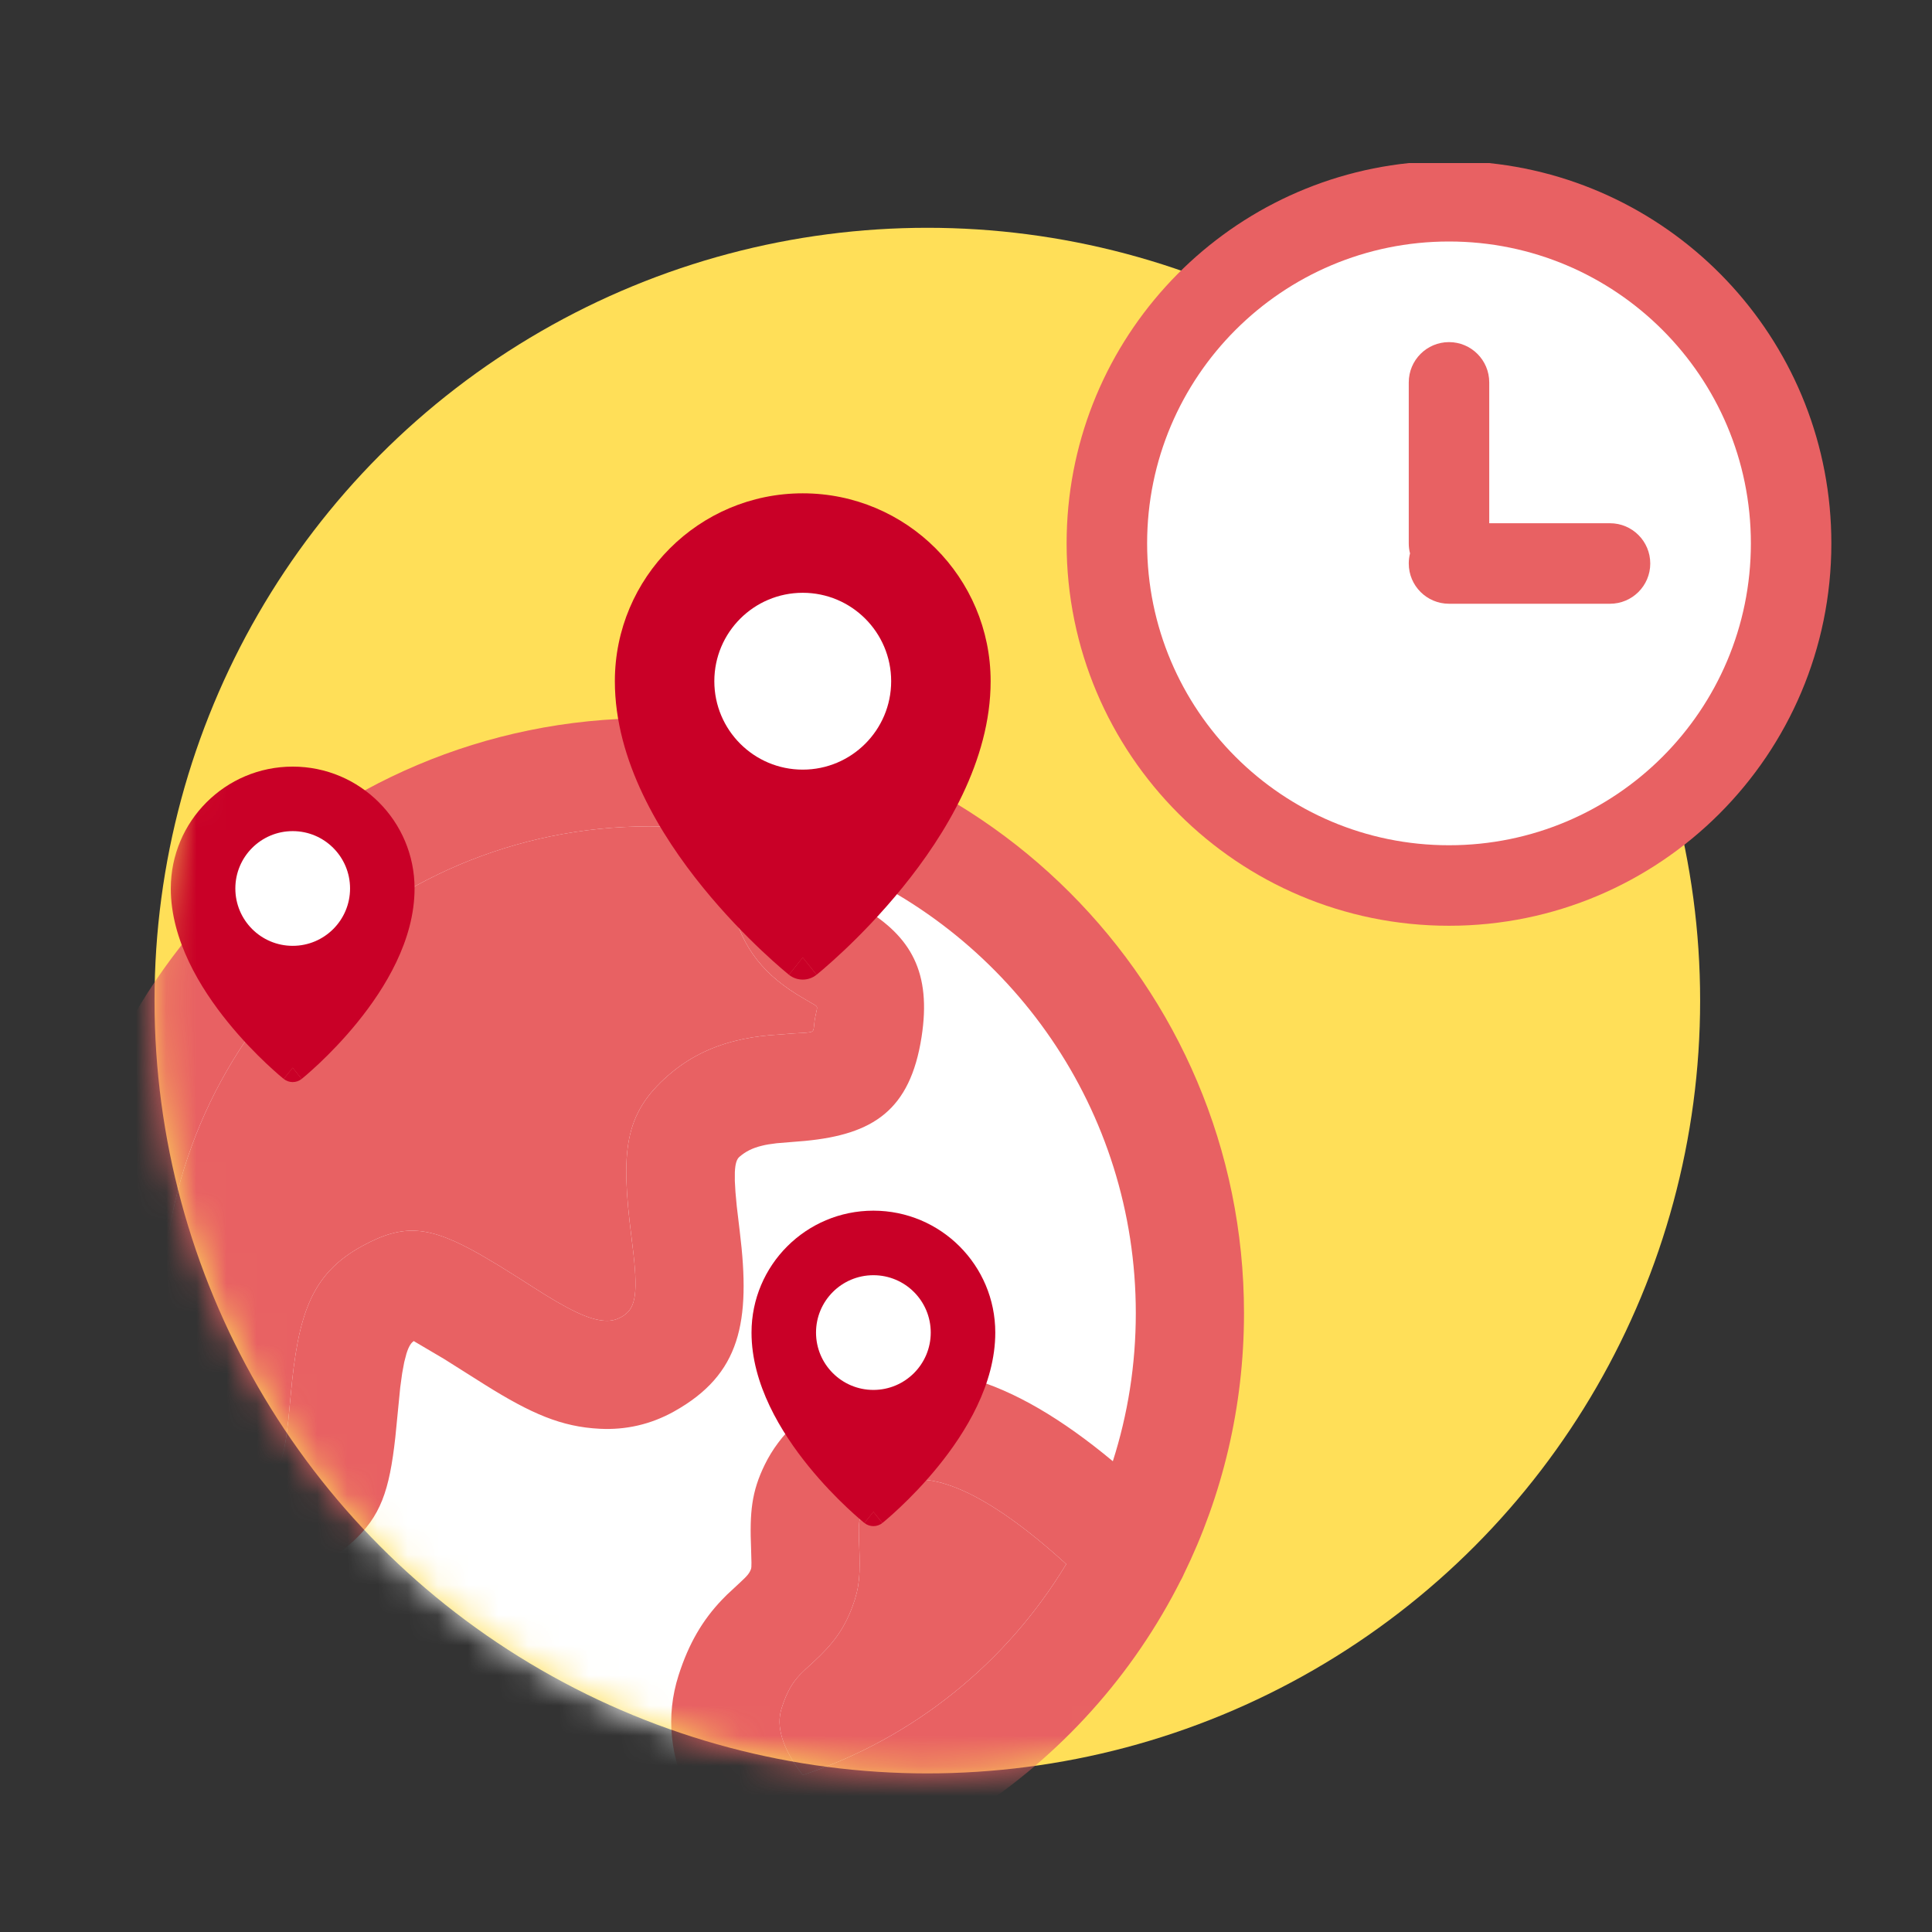 <svg width="64" height="64" viewBox="0 0 64 64" fill="none" xmlns="http://www.w3.org/2000/svg">
<rect x="0" y="0" width="64" height="64" fill="#333333" stroke="none"/>
<circle cx="30.719" cy="33.146" r="25.6" fill="#FFDF58"/>
<mask id="mask0" mask-type="alpha" maskUnits="userSpaceOnUse" x="5" y="7" width="52" height="52">
<circle cx="30.719" cy="33.146" r="25.6" fill="#FFDF58"/>
</mask>
<g mask="url(#mask0)">
<circle cx="21.5" cy="43.5" r="16.974" fill="white"/>
<path d="M21.5 23.792C32.385 23.792 41.209 32.615 41.209 43.5C41.209 46.61 40.488 49.551 39.206 52.167L39.198 52.187C39.169 52.252 39.136 52.317 39.099 52.379L38.986 52.6C35.699 58.904 29.102 63.208 21.5 63.208C10.616 63.208 1.792 54.385 1.792 43.5C1.792 32.615 10.616 23.792 21.5 23.792ZM27.629 28.581L27.642 28.668L27.706 29.035C27.782 29.459 27.868 29.611 28.151 29.806L28.493 30.02C28.527 30.04 28.566 30.063 28.612 30.09C30.178 31.029 30.862 32.214 30.527 34.358C30.148 36.78 28.925 37.578 26.668 37.794L25.731 37.871L25.456 37.909C25.374 37.922 25.3 37.938 25.223 37.958C24.927 38.031 24.701 38.142 24.492 38.324C24.409 38.396 24.356 38.537 24.343 38.827L24.342 39.115L24.363 39.487L24.406 39.956L24.506 40.797C24.874 43.797 24.531 45.527 22.33 46.756C21.556 47.188 20.725 47.374 19.868 47.33C18.598 47.266 17.598 46.832 16.057 45.867L14.71 45.017L13.728 44.438C13.715 44.429 13.712 44.424 13.716 44.421C13.624 44.471 13.541 44.596 13.465 44.838L13.391 45.121L13.322 45.493L13.258 45.962L13.096 47.609C12.898 49.396 12.608 50.23 11.674 51.081C10.68 51.988 9.427 52.351 7.953 52.244C10.823 56.686 15.818 59.625 21.5 59.625C21.96 59.625 22.416 59.606 22.866 59.568C22.198 58.219 22.046 56.854 22.478 55.499C22.818 54.433 23.281 53.66 23.914 52.997L24.077 52.831L24.519 52.42C24.768 52.19 24.827 52.114 24.881 51.968L24.89 51.907L24.893 51.762L24.881 51.318C24.831 50.094 24.895 49.416 25.335 48.517C25.826 47.513 26.698 46.692 27.982 46.018C30.536 44.679 33.486 45.592 36.864 48.405C37.359 46.86 37.625 45.211 37.625 43.5C37.625 36.764 33.495 30.993 27.629 28.581ZM29.646 49.192C28.996 49.533 28.683 49.828 28.554 50.091C28.492 50.217 28.461 50.351 28.453 50.594L28.453 50.944L28.461 51.171C28.501 52.136 28.479 52.57 28.241 53.213C27.955 53.986 27.576 54.475 26.949 55.053L26.696 55.285C26.619 55.357 26.559 55.416 26.506 55.471C26.245 55.745 26.065 56.044 25.892 56.587C25.706 57.172 25.891 57.892 26.593 58.801C30.269 57.581 33.355 55.073 35.32 51.813C32.627 49.358 30.724 48.627 29.646 49.192ZM21.5 27.375C12.595 27.375 5.375 34.594 5.375 43.5C5.375 45.096 5.607 46.637 6.039 48.092L6.042 48.095C7.831 48.812 8.845 48.812 9.26 48.434C9.276 48.419 9.293 48.394 9.31 48.358L9.362 48.214L9.415 47.993L9.47 47.684L9.552 47.036L9.63 46.218C9.871 43.541 10.309 42.197 12.001 41.275C13.377 40.525 14.215 40.593 15.934 41.573L16.541 41.933L17.226 42.362L17.601 42.602C18.85 43.407 19.518 43.724 20.05 43.752C20.246 43.761 20.407 43.725 20.583 43.627C21.031 43.377 21.14 42.961 20.986 41.55L20.918 40.978C20.562 38.146 20.666 36.902 22.141 35.62C22.799 35.047 23.536 34.685 24.358 34.48C24.742 34.385 25.043 34.336 25.487 34.294L26.297 34.233L26.698 34.21L26.843 34.192C26.932 34.171 26.949 34.131 26.96 34.037L26.986 33.805L27.013 33.655L27.055 33.461C27.072 33.381 27.071 33.349 27.031 33.316L26.494 32.999L26.385 32.932C25.196 32.188 24.462 31.244 24.179 29.669L23.996 28.589L23.907 27.956L23.863 27.547C23.092 27.434 22.303 27.375 21.5 27.375Z" fill="#E86163"/>
<path d="M21.5 27.375C12.594 27.375 5.375 34.594 5.375 43.5C5.375 45.096 5.607 46.637 6.038 48.093L6.042 48.095C7.831 48.812 8.845 48.812 9.26 48.434C9.276 48.419 9.293 48.394 9.31 48.358L9.362 48.214L9.415 47.993L9.469 47.684L9.552 47.036L9.63 46.218C9.871 43.541 10.309 42.197 12.001 41.275C13.376 40.525 14.214 40.593 15.934 41.573L16.541 41.933L17.226 42.362L17.601 42.602C18.849 43.407 19.518 43.724 20.05 43.752C20.245 43.761 20.407 43.725 20.583 43.627C21.03 43.377 21.14 42.961 20.986 41.55L20.917 40.978C20.562 38.146 20.666 36.902 22.14 35.62C22.799 35.047 23.535 34.685 24.357 34.48C24.742 34.385 25.043 34.336 25.486 34.294L26.297 34.233L26.698 34.21L26.843 34.192C26.931 34.171 26.949 34.131 26.96 34.037L26.986 33.805L27.013 33.655L27.055 33.461C27.072 33.381 27.071 33.349 27.031 33.316L26.494 32.999L26.384 32.932C25.195 32.188 24.462 31.244 24.178 29.669L23.996 28.589L23.906 27.956L23.863 27.547C23.092 27.434 22.303 27.375 21.5 27.375Z" fill="#E86163"/>
<path d="M29.646 49.192C28.995 49.533 28.682 49.828 28.553 50.091C28.492 50.217 28.461 50.351 28.452 50.594L28.453 50.944L28.461 51.171C28.501 52.136 28.479 52.57 28.241 53.213C27.954 53.986 27.576 54.475 26.949 55.053L26.696 55.285C26.618 55.357 26.559 55.416 26.505 55.471C26.244 55.745 26.065 56.044 25.892 56.587C25.706 57.173 25.891 57.892 26.593 58.801C30.268 57.581 33.355 55.073 35.32 51.813C32.627 49.358 30.724 48.627 29.646 49.192Z" fill="#E86163"/>
<ellipse cx="26.592" cy="22.329" rx="3.618" ry="3.618" fill="white"/>
<path fill-rule="evenodd" clip-rule="evenodd" d="M20.368 22.566C20.368 19.128 23.155 16.342 26.592 16.342C30.029 16.342 32.816 19.128 32.816 22.566C32.816 25.205 31.308 27.66 29.906 29.388C29.195 30.266 28.485 30.988 27.953 31.49C27.686 31.741 27.463 31.939 27.306 32.075C27.227 32.143 27.164 32.195 27.121 32.231C27.099 32.25 27.082 32.264 27.07 32.273L27.056 32.285L27.051 32.288L27.05 32.289C27.05 32.289 27.049 32.29 26.592 31.718L26.134 32.29L26.132 32.288L26.128 32.285L26.114 32.273C26.102 32.264 26.085 32.25 26.063 32.231C26.019 32.195 25.957 32.143 25.878 32.075C25.72 31.939 25.497 31.741 25.231 31.49C24.699 30.988 23.989 30.266 23.277 29.388C21.876 27.66 20.368 25.205 20.368 22.566ZM23.663 22.566C23.663 20.948 24.974 19.637 26.592 19.637C28.209 19.637 29.521 20.948 29.521 22.566C29.521 24.183 28.209 25.495 26.592 25.495C24.974 25.495 23.663 24.183 23.663 22.566Z" fill="#C90027"/>
<path d="M26.134 32.29C26.401 32.504 26.782 32.504 27.049 32.29L26.592 31.718C26.134 32.29 26.134 32.29 26.134 32.29Z" fill="#C90027"/>
<circle cx="9.696" cy="29.279" r="2.347" fill="white"/>
<path fill-rule="evenodd" clip-rule="evenodd" d="M5.658 29.432C5.658 27.203 7.466 25.395 9.696 25.395C11.926 25.395 13.733 27.203 13.733 29.432C13.733 31.145 12.755 32.737 11.846 33.858C11.384 34.428 10.924 34.896 10.579 35.222C10.406 35.385 10.261 35.513 10.159 35.602C10.108 35.645 10.067 35.68 10.039 35.703C10.025 35.715 10.014 35.724 10.006 35.73L9.997 35.738L9.994 35.74L9.993 35.741C9.993 35.741 9.993 35.741 9.696 35.37L9.399 35.741L9.398 35.74L9.395 35.738L9.386 35.73C9.378 35.724 9.367 35.715 9.353 35.703C9.324 35.68 9.284 35.645 9.233 35.602C9.13 35.513 8.986 35.385 8.813 35.222C8.468 34.896 8.007 34.428 7.546 33.858C6.637 32.737 5.658 31.145 5.658 29.432ZM7.796 29.432C7.796 28.383 8.646 27.532 9.696 27.532C10.745 27.532 11.596 28.383 11.596 29.432C11.596 30.482 10.745 31.332 9.696 31.332C8.646 31.332 7.796 30.482 7.796 29.432Z" fill="#C90027"/>
<path d="M9.399 35.741C9.572 35.88 9.819 35.88 9.993 35.741L9.696 35.37C9.399 35.741 9.399 35.741 9.399 35.741Z" fill="#C90027"/>
<circle cx="28.932" cy="43.989" r="2.347" fill="white"/>
<path fill-rule="evenodd" clip-rule="evenodd" d="M24.895 44.143C24.895 41.913 26.702 40.105 28.932 40.105C31.162 40.105 32.97 41.913 32.97 44.143C32.97 45.855 31.991 47.448 31.082 48.569C30.621 49.138 30.16 49.607 29.815 49.932C29.642 50.096 29.498 50.224 29.395 50.312C29.344 50.356 29.304 50.39 29.275 50.414C29.261 50.425 29.25 50.434 29.242 50.441L29.233 50.448L29.23 50.45L29.23 50.451C29.23 50.451 29.229 50.452 28.932 50.081L28.635 50.451L28.634 50.45L28.631 50.448L28.622 50.441C28.614 50.434 28.603 50.425 28.589 50.414C28.561 50.39 28.52 50.356 28.469 50.312C28.367 50.224 28.222 50.096 28.049 49.932C27.704 49.607 27.244 49.138 26.782 48.569C25.873 47.448 24.895 45.855 24.895 44.143ZM27.032 44.143C27.032 43.093 27.883 42.243 28.932 42.243C29.982 42.243 30.832 43.093 30.832 44.143C30.832 45.192 29.982 46.043 28.932 46.043C27.883 46.043 27.032 45.192 27.032 44.143Z" fill="#C90027"/>
<path d="M28.635 50.451C28.809 50.59 29.055 50.59 29.229 50.452L28.932 50.081C28.635 50.452 28.635 50.451 28.635 50.451Z" fill="#C90027"/>
</g>
<path d="M49.331 5.402C55.701 6.068 60.666 11.454 60.666 18C60.666 24.996 54.995 30.667 48 30.667C41.004 30.667 35.333 24.996 35.333 18C35.333 11.454 40.298 6.068 46.668 5.402L49.331 5.402Z" fill="#E86163"/>
<path fill-rule="evenodd" clip-rule="evenodd" d="M38 18C38 12.477 42.477 8 48 8C53.523 8 58 12.477 58 18C58 23.523 53.523 28 48 28C42.477 28 38 23.523 38 18ZM48 11.333C48.736 11.333 49.333 11.93 49.333 12.667V17.333H53.333C54.07 17.333 54.667 17.93 54.667 18.667C54.667 19.403 54.07 20 53.333 20H48C47.264 20 46.667 19.403 46.667 18.667C46.667 18.552 46.681 18.44 46.709 18.333C46.681 18.227 46.667 18.115 46.667 18V12.667C46.667 11.93 47.264 11.333 48 11.333Z" fill="white"/>
</svg>
